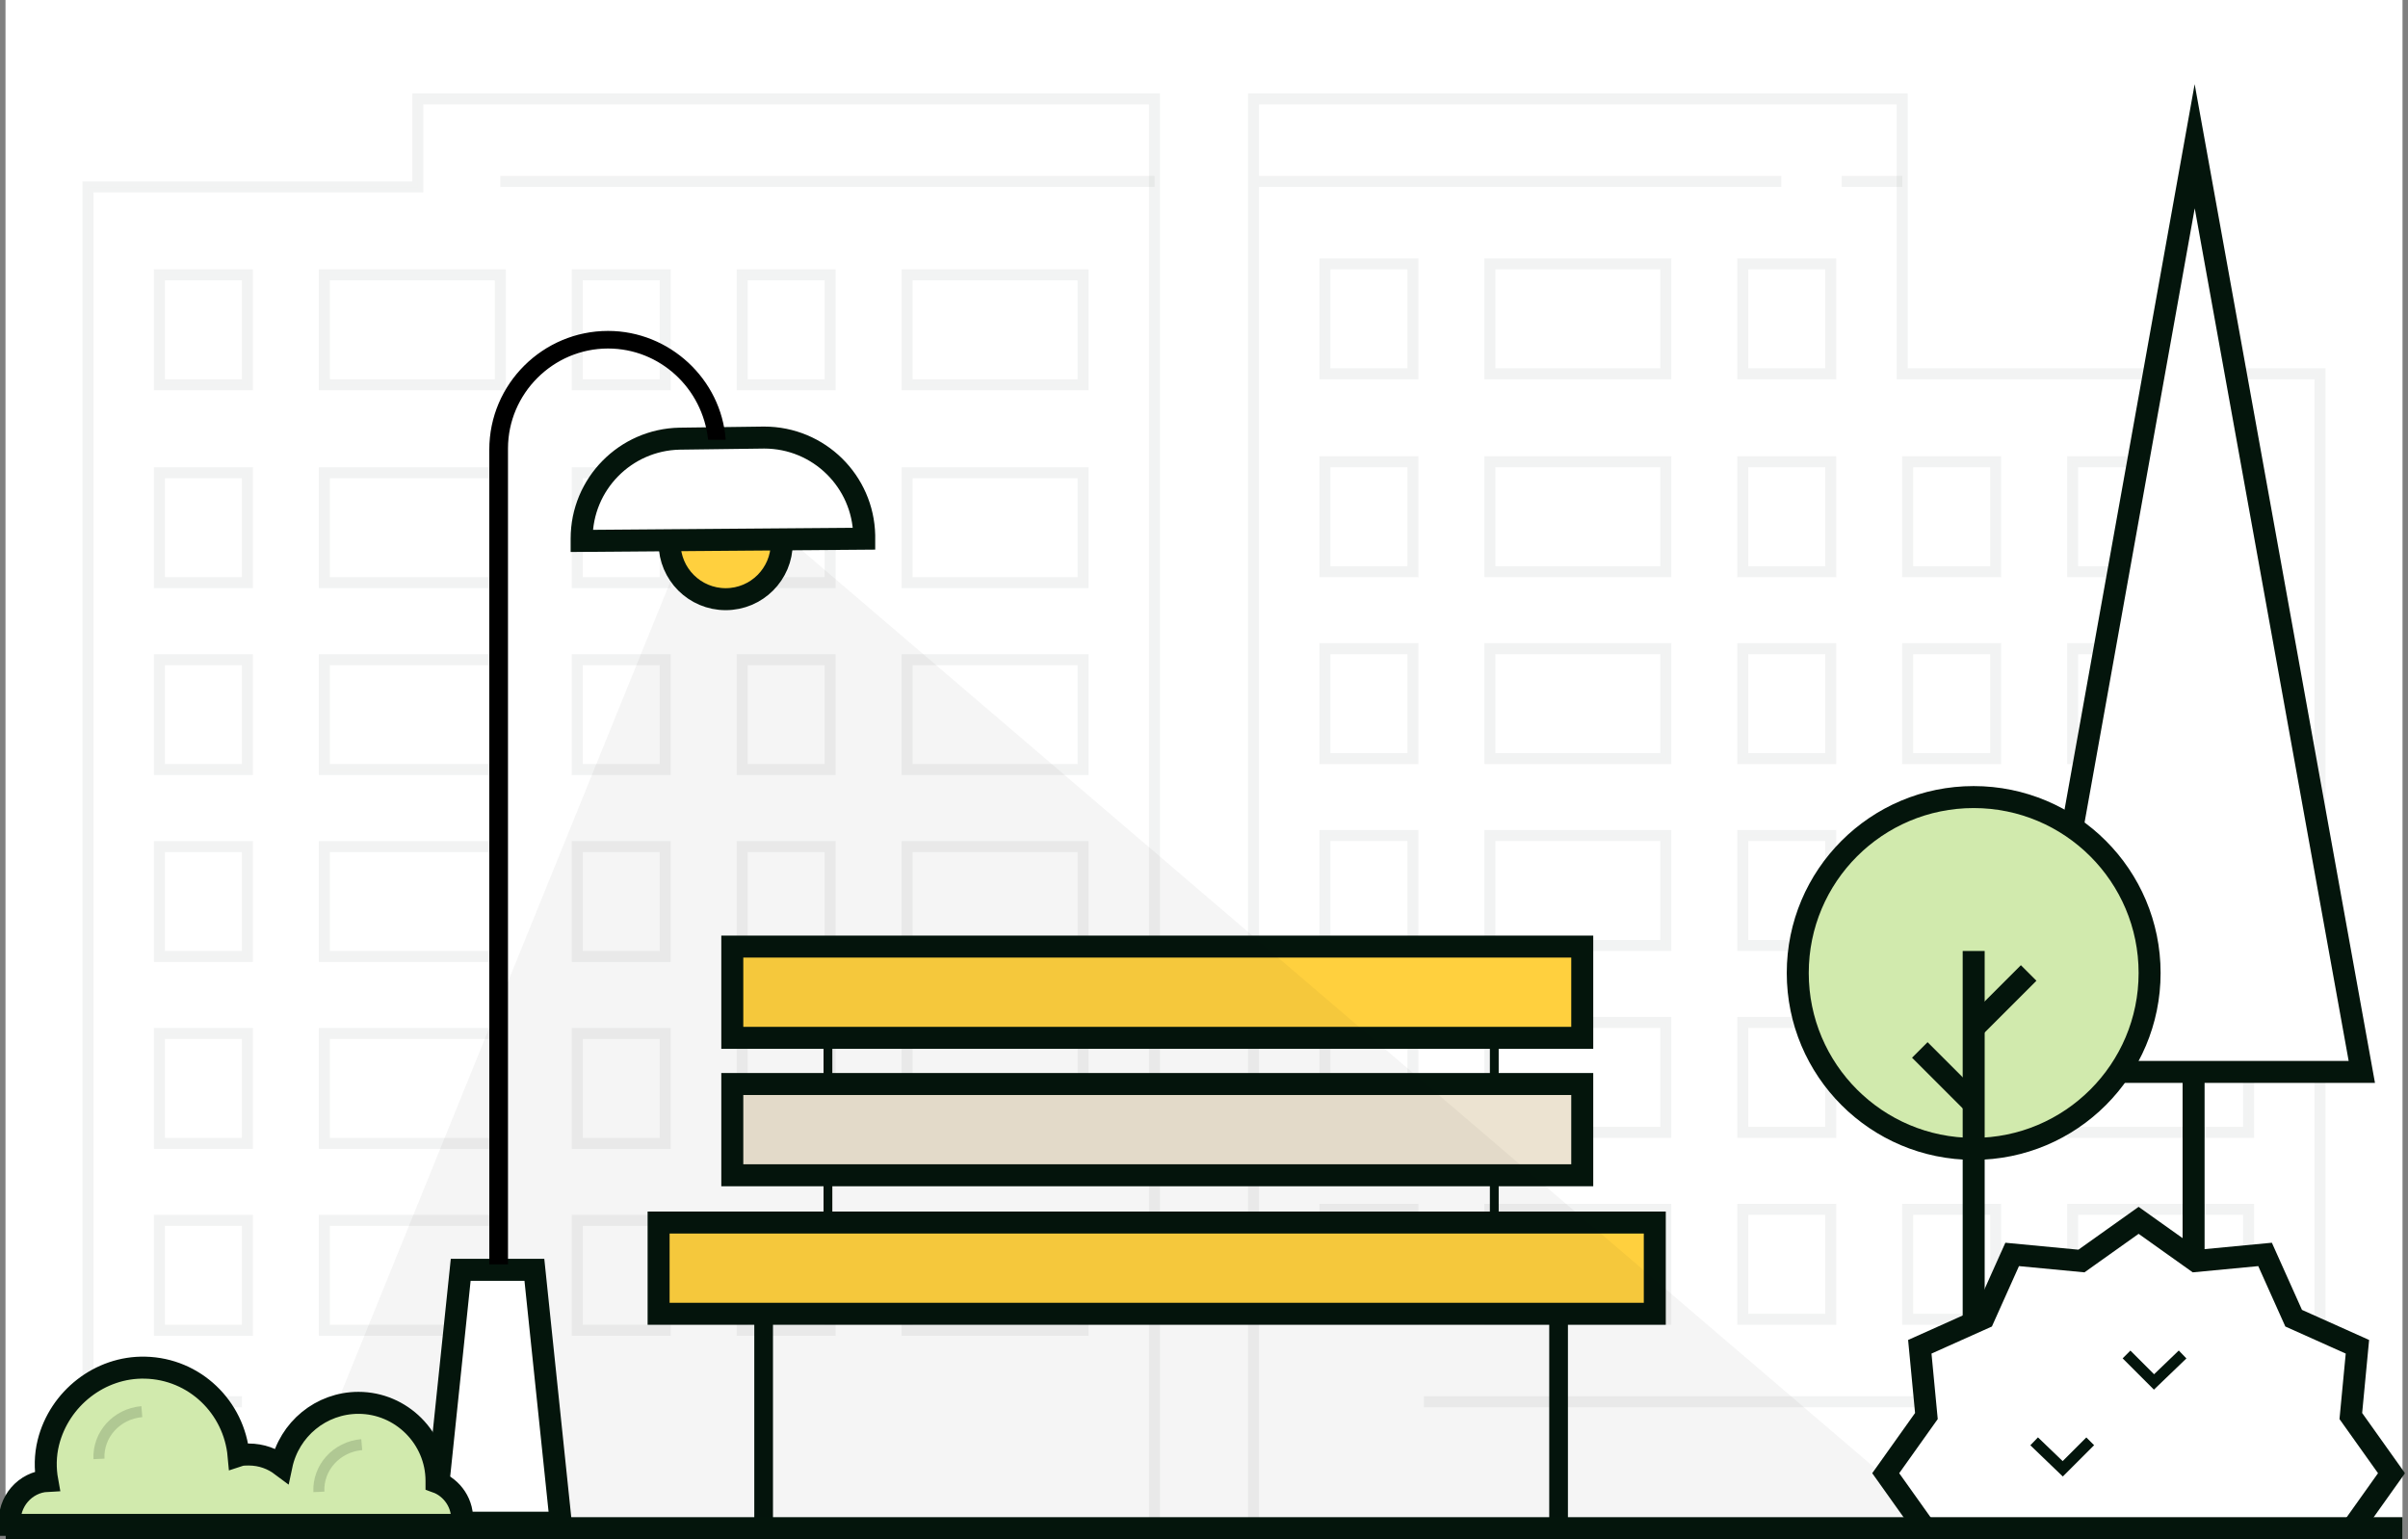 <svg width="219" height="140" viewBox="0 0 219 140" fill="none" xmlns="http://www.w3.org/2000/svg">
<rect x="0" y="0" width="219" height="140" fill="#808080" stroke="none"/>
<g clip-path="url(#clip0)">
<path d="M218.5 0H0.5V140H218.5V0Z" fill="white"/>
<g opacity="0.52">
<path opacity="0.1" d="M173 9V34H211V139H148H114V9H173Z" fill="white" stroke="#04150C" stroke-miterlimit="10"/>
<path opacity="0.1" d="M38 9V17H8V139H63H105V9H38Z" fill="white" stroke="#04150C" stroke-miterlimit="10"/>
<path opacity="0.1" d="M128.5 59H120.5V69H128.5V59Z" fill="white" stroke="#04150C" stroke-miterlimit="10"/>
<path opacity="0.1" d="M166.5 59H158.5V69H166.5V59Z" fill="white" stroke="#04150C" stroke-miterlimit="10"/>
<path opacity="0.1" d="M151.5 59H135.5V69H151.5V59Z" fill="white" stroke="#04150C" stroke-miterlimit="10"/>
<path opacity="0.1" d="M128.5 42H120.5V52H128.5V42Z" fill="white" stroke="#04150C" stroke-miterlimit="10"/>
<path opacity="0.1" d="M166.5 42H158.5V52H166.5V42Z" fill="white" stroke="#04150C" stroke-miterlimit="10"/>
<path opacity="0.1" d="M151.5 42H135.5V52H151.5V42Z" fill="white" stroke="#04150C" stroke-miterlimit="10"/>
<path opacity="0.1" d="M128.5 24H120.5V34H128.5V24Z" fill="white" stroke="#04150C" stroke-miterlimit="10"/>
<path opacity="0.1" d="M166.5 24H158.5V34H166.5V24Z" fill="white" stroke="#04150C" stroke-miterlimit="10"/>
<path opacity="0.1" d="M151.5 24H135.5V34H151.5V24Z" fill="white" stroke="#04150C" stroke-miterlimit="10"/>
<path opacity="0.1" d="M181.5 59H173.5V69H181.5V59Z" fill="white" stroke="#04150C" stroke-miterlimit="10"/>
<path opacity="0.1" d="M204.5 59H188.5V69H204.5V59Z" fill="white" stroke="#04150C" stroke-miterlimit="10"/>
<path opacity="0.1" d="M181.5 42H173.5V52H181.5V42Z" fill="white" stroke="#04150C" stroke-miterlimit="10"/>
<path opacity="0.1" d="M204.5 42H188.5V52H204.5V42Z" fill="white" stroke="#04150C" stroke-miterlimit="10"/>
<path opacity="0.1" d="M128.5 76H120.5V86H128.5V76Z" fill="white" stroke="#04150C" stroke-miterlimit="10"/>
<path opacity="0.1" d="M166.5 76H158.5V86H166.5V76Z" fill="white" stroke="#04150C" stroke-miterlimit="10"/>
<path opacity="0.1" d="M151.5 76H135.5V86H151.5V76Z" fill="white" stroke="#04150C" stroke-miterlimit="10"/>
<path opacity="0.1" d="M181.5 76H173.5V86H181.5V76Z" fill="white" stroke="#04150C" stroke-miterlimit="10"/>
<path opacity="0.1" d="M204.5 76H188.5V86H204.5V76Z" fill="white" stroke="#04150C" stroke-miterlimit="10"/>
<path opacity="0.1" d="M128.5 93H120.5V103H128.5V93Z" fill="white" stroke="#04150C" stroke-miterlimit="10"/>
<path opacity="0.1" d="M166.5 93H158.5V103H166.5V93Z" fill="white" stroke="#04150C" stroke-miterlimit="10"/>
<path opacity="0.1" d="M151.5 93H135.5V103H151.5V93Z" fill="white" stroke="#04150C" stroke-miterlimit="10"/>
<path opacity="0.1" d="M181.5 93H173.5V103H181.5V93Z" fill="white" stroke="#04150C" stroke-miterlimit="10"/>
<path opacity="0.1" d="M204.5 93H188.5V103H204.5V93Z" fill="white" stroke="#04150C" stroke-miterlimit="10"/>
<path opacity="0.1" d="M128.5 110H120.5V120H128.5V110Z" fill="white" stroke="#04150C" stroke-miterlimit="10"/>
<path opacity="0.1" d="M166.5 110H158.5V120H166.5V110Z" fill="white" stroke="#04150C" stroke-miterlimit="10"/>
<path opacity="0.1" d="M151.5 110H135.5V120H151.5V110Z" fill="white" stroke="#04150C" stroke-miterlimit="10"/>
<path opacity="0.1" d="M181.5 110H173.5V120H181.5V110Z" fill="white" stroke="#04150C" stroke-miterlimit="10"/>
<path opacity="0.1" d="M204.5 110H188.5V120H204.5V110Z" fill="white" stroke="#04150C" stroke-miterlimit="10"/>
<path opacity="0.1" d="M22.5 60H14.5V70H22.5V60Z" fill="white" stroke="#04150C" stroke-miterlimit="10"/>
<path opacity="0.1" d="M60.5 60H52.5V70H60.5V60Z" fill="white" stroke="#04150C" stroke-miterlimit="10"/>
<path opacity="0.1" d="M45.5 60H29.5V70H45.5V60Z" fill="white" stroke="#04150C" stroke-miterlimit="10"/>
<path opacity="0.1" d="M22.5 43H14.5V53H22.5V43Z" fill="white" stroke="#04150C" stroke-miterlimit="10"/>
<path opacity="0.1" d="M60.5 43H52.5V53H60.5V43Z" fill="white" stroke="#04150C" stroke-miterlimit="10"/>
<path opacity="0.1" d="M45.5 43H29.5V53H45.5V43Z" fill="white" stroke="#04150C" stroke-miterlimit="10"/>
<path opacity="0.1" d="M22.5 25H14.5V35H22.5V25Z" fill="white" stroke="#04150C" stroke-miterlimit="10"/>
<path opacity="0.1" d="M60.5 25H52.5V35H60.5V25Z" fill="white" stroke="#04150C" stroke-miterlimit="10"/>
<path opacity="0.1" d="M45.5 25H29.5V35H45.5V25Z" fill="white" stroke="#04150C" stroke-miterlimit="10"/>
<path opacity="0.1" d="M75.5 60H67.5V70H75.5V60Z" fill="white" stroke="#04150C" stroke-miterlimit="10"/>
<path opacity="0.1" d="M98.5 60H82.5V70H98.5V60Z" fill="white" stroke="#04150C" stroke-miterlimit="10"/>
<path opacity="0.1" d="M75.5 43H67.5V53H75.5V43Z" fill="white" stroke="#04150C" stroke-miterlimit="10"/>
<path opacity="0.1" d="M98.5 43H82.5V53H98.5V43Z" fill="white" stroke="#04150C" stroke-miterlimit="10"/>
<path opacity="0.1" d="M75.5 25H67.5V35H75.5V25Z" fill="white" stroke="#04150C" stroke-miterlimit="10"/>
<path opacity="0.1" d="M98.5 25H82.5V35H98.5V25Z" fill="white" stroke="#04150C" stroke-miterlimit="10"/>
<path opacity="0.1" d="M22.5 77H14.5V87H22.5V77Z" fill="white" stroke="#04150C" stroke-miterlimit="10"/>
<path opacity="0.1" d="M60.5 77H52.5V87H60.5V77Z" fill="white" stroke="#04150C" stroke-miterlimit="10"/>
<path opacity="0.1" d="M45.5 77H29.5V87H45.5V77Z" fill="white" stroke="#04150C" stroke-miterlimit="10"/>
<path opacity="0.1" d="M75.5 77H67.5V87H75.5V77Z" fill="white" stroke="#04150C" stroke-miterlimit="10"/>
<path opacity="0.1" d="M98.5 77H82.5V87H98.5V77Z" fill="white" stroke="#04150C" stroke-miterlimit="10"/>
<path opacity="0.1" d="M22.5 94H14.5V104H22.5V94Z" fill="white" stroke="#04150C" stroke-miterlimit="10"/>
<path opacity="0.1" d="M60.5 94H52.5V104H60.5V94Z" fill="white" stroke="#04150C" stroke-miterlimit="10"/>
<path opacity="0.1" d="M45.5 94H29.5V104H45.5V94Z" fill="white" stroke="#04150C" stroke-miterlimit="10"/>
<path opacity="0.1" d="M75.5 94H67.5V104H75.5V94Z" fill="white" stroke="#04150C" stroke-miterlimit="10"/>
<path opacity="0.1" d="M98.5 94H82.5V104H98.5V94Z" fill="white" stroke="#04150C" stroke-miterlimit="10"/>
<path opacity="0.1" d="M22.5 111H14.5V121H22.5V111Z" fill="white" stroke="#04150C" stroke-miterlimit="10"/>
<path opacity="0.1" d="M60.5 111H52.5V121H60.5V111Z" fill="white" stroke="#04150C" stroke-miterlimit="10"/>
<path opacity="0.1" d="M45.5 111H29.5V121H45.5V111Z" fill="white" stroke="#04150C" stroke-miterlimit="10"/>
<path opacity="0.1" d="M75.5 111H67.5V121H75.5V111Z" fill="white" stroke="#04150C" stroke-miterlimit="10"/>
<path opacity="0.1" d="M98.5 111H82.5V121H98.5V111Z" fill="white" stroke="#04150C" stroke-miterlimit="10"/>
<path opacity="0.1" d="M114.5 16.5H162" stroke="#04150C" stroke-miterlimit="10"/>
<path opacity="0.1" d="M45.5 16.5H105" stroke="#04150C" stroke-miterlimit="10"/>
<path opacity="0.1" d="M167.5 16.5H173" stroke="#04150C" stroke-miterlimit="10"/>
<path opacity="0.1" d="M129.5 127.5H211" stroke="#04150C" stroke-miterlimit="10"/>
<path opacity="0.1" d="M8.5 127.5H22" stroke="#04150C" stroke-miterlimit="10"/>
</g>
<path d="M142.598 118.6H140.898V138.5H142.598V118.6Z" fill="#04150C"/>
<path d="M70.3 118.6H68.6V138.5H70.3V118.6Z" fill="#04150C"/>
<path d="M75.698 91.1H74.898V111H75.698V91.1Z" fill="#04150C"/>
<path d="M136.3 91.1H135.5V111H136.3V91.1Z" fill="#04150C"/>
<path d="M150.498 111.2H59.898V119.5H150.498V111.2Z" fill="#FFD03E" stroke="#04150C" stroke-width="2" stroke-miterlimit="10"/>
<path d="M143.9 98.6H66.6V106.9H143.9V98.6Z" fill="#ECE3D1" stroke="#04150C" stroke-width="2" stroke-miterlimit="10"/>
<path d="M143.9 86.1H66.6V94.4H143.9V86.1Z" fill="#FFD03E" stroke="#04150C" stroke-width="2" stroke-miterlimit="10"/>
<path opacity="0.04" d="M63.199 47.4L26.199 138.6L177.499 139.5L68.999 46.7L63.199 47.4Z" fill="#04150C"/>
<path d="M65.998 54.5C68.815 54.5 71.098 52.217 71.098 49.4C71.098 46.583 68.815 44.3 65.998 44.3C63.182 44.3 60.898 46.583 60.898 49.4C60.898 52.217 63.182 54.5 65.998 54.5Z" fill="#FFD03E" stroke="#04150C" stroke-width="2" stroke-miterlimit="10"/>
<path d="M78.598 49L52.898 49.2V49C52.898 44 56.898 40 61.798 39.9L69.498 39.8C74.498 39.8 78.498 43.8 78.598 48.7V49Z" fill="white" stroke="#04150C" stroke-width="2" stroke-miterlimit="10"/>
<path d="M51 138.5H39.5L41.9 115.5H48.6L51 138.5Z" fill="white" stroke="#04150C" stroke-width="2" stroke-miterlimit="10"/>
<path d="M204.5 54.5L199.6 59.4" stroke="#04150C" stroke-width="2" stroke-miterlimit="10"/>
<path d="M194.6 61.5L199.5 66.4" stroke="#04150C" stroke-width="2" stroke-miterlimit="10"/>
<path d="M199.5 52.5V122.5" stroke="#04150C" stroke-width="2" stroke-miterlimit="10"/>
<path d="M199.6 13.3L184.5 97.5H214.8L199.6 13.3Z" fill="white" stroke="#04150C" stroke-width="2" stroke-miterlimit="10"/>
<path d="M179.5 104.5C188.337 104.5 195.5 97.337 195.5 88.5C195.5 79.663 188.337 72.5 179.5 72.5C170.663 72.5 163.5 79.663 163.5 88.5C163.5 97.337 170.663 104.5 179.5 104.5Z" fill="#D1EAAD" stroke="#04150C" stroke-width="2" stroke-miterlimit="10"/>
<path d="M179.5 86.5V139.5" stroke="#04150C" stroke-width="2" stroke-miterlimit="10"/>
<path d="M184.5 88.5L179.6 93.4" stroke="#04150C" stroke-width="2" stroke-miterlimit="10"/>
<path d="M174.6 95.5L179.5 100.4" stroke="#04150C" stroke-width="2" stroke-miterlimit="10"/>
<path d="M175.2 139.2L171.5 134L175.2 128.8L174.6 122.5L180.4 119.9L183 114.1L189.3 114.7L194.5 111L199.7 114.7L206 114.1L208.6 119.9L214.4 122.5L213.8 128.8L217.5 134L213.8 139.2" fill="white"/>
<path d="M175.2 139.2L171.5 134L175.2 128.8L174.6 122.5L180.4 119.9L183 114.1L189.3 114.7L194.5 111L199.7 114.7L206 114.1L208.6 119.9L214.4 122.5L213.8 128.8L217.5 134L213.8 139.2" stroke="#04150C" stroke-width="2" stroke-miterlimit="10"/>
<path d="M185 131.1L187.6 133.6L190.1 131.1" stroke="#04150C" stroke-miterlimit="10"/>
<path d="M193.4 123.2L195.9 125.7L198.5 123.2" stroke="#04150C" stroke-miterlimit="10"/>
<path d="M218.5 138H0.5V140H218.5V138Z" fill="#04150C"/>
<path d="M42 138.5C42.2 136.8 41.1 135.3 39.7 134.8V134.7C39.7 130.8 36.5 127.6 32.6 127.6C29.2 127.6 26.3 130 25.6 133.3C24.8 132.7 23.8 132.3 22.6 132.3C22.3 132.3 22 132.3 21.7 132.4C21.3 128 17.7 124.5 13.2 124.4C9.1 124.3 5.4 127.2 4.4 131.2C4.1 132.4 4.1 133.6 4.3 134.7C2.3 134.8 0.7 136.6 0.9 138.7H42V138.5Z" fill="#D1EAAD" stroke="#04150C" stroke-width="2" stroke-miterlimit="10"/>
<path opacity="0.16" d="M9 132.7C8.9 130.5 10.6 128.6 12.9 128.4" stroke="#04150C" stroke-miterlimit="10"/>
<path opacity="0.16" d="M29 135.7C28.9 133.5 30.6 131.6 32.9 131.4" stroke="#04150C" stroke-miterlimit="10"/>
<path d="M46.2 40.8C46.2 35.8 50.3 31.7 55.3 31.7C60 31.7 63.9 35.3 64.4 40H66C65.6 34.5 60.9 30.1 55.3 30.1C49.4 30.1 44.5 34.9 44.5 40.9V115H46.2V40.8Z" fill="black"/>
</g>
<defs>
<clipPath id="clip0">
<rect width="218.7" height="140" fill="white"/>
</clipPath>
</defs>
</svg>

